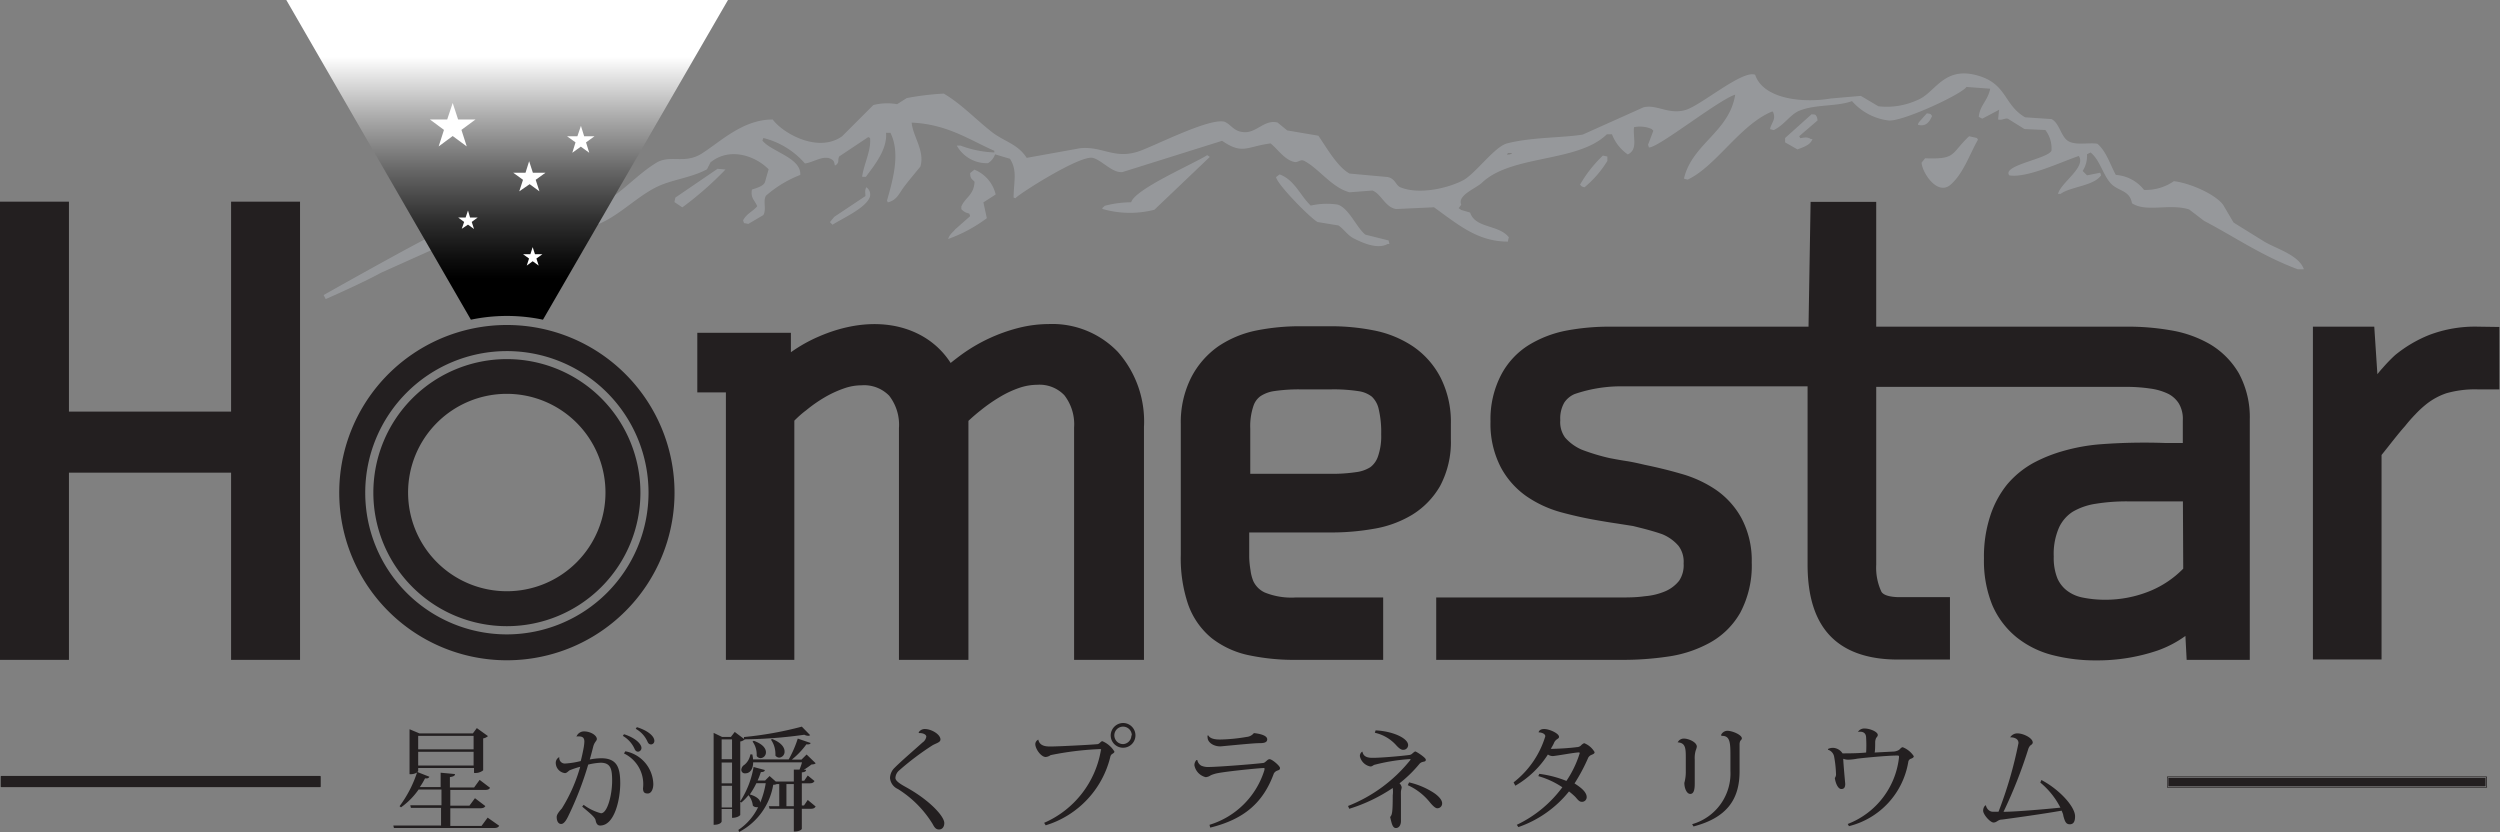 <svg xmlns="http://www.w3.org/2000/svg" xmlns:xlink="http://www.w3.org/1999/xlink" width="240.39" height="80" viewBox="0 0 240.39 80"><rect x="0" y="0" width="240.39" height="80" fill="#808080" stroke="none"/><defs><style>.a12107fe-9b1c-4416-b6ca-f4c8c8ae7bd5{fill:#96989b;fill-rule:evenodd;}.f6bfac9d-9298-49d5-bbbf-14c32518a229{fill:#231f20;}.adae788e-fc77-4281-83fc-80dcbbc926a5{fill:url(#a02af630-6466-47a3-9259-f6e876aa7b66);}.e22431f9-a715-406a-b2cb-653449ae7373{fill:#fff;}</style><linearGradient id="a02af630-6466-47a3-9259-f6e876aa7b66" x1="79.67" y1="-9231.65" x2="79.67" y2="-9194.9" gradientTransform="translate(128.42 -9194.9) rotate(180)" gradientUnits="userSpaceOnUse"><stop offset="0.27"/><stop offset="0.32" stop-color="#0d0d0d"/><stop offset="0.42" stop-color="#2e2e2e"/><stop offset="0.55" stop-color="#656565"/><stop offset="0.7" stop-color="#afafaf"/><stop offset="0.85" stop-color="#fff"/></linearGradient></defs><g id="a8b8a35e-8af5-4f69-a450-10cb4fceba6b" data-name="レイヤー 2"><g id="a3cba3a4-4775-4dad-8155-299e3eabf0be" data-name="レイヤー 1"><path class="a12107fe-9b1c-4416-b6ca-f4c8c8ae7bd5" d="M217.77,23.26l-3-1.86-1-1.7c-.73-1-3.12-2.08-4.74-2.28a4.71,4.71,0,0,1-2.87.84,3.76,3.76,0,0,0-2.71-1.44c-.55-1-.91-2.27-1.78-3-.82-.13-2.07.18-2.79-.25s-.83-1.71-1.61-2.12l-2.54-.17c-2.18-1.25-1.68-3.45-5.08-4.14C186.76,6.6,186,9,184.35,9.63a7.08,7.08,0,0,1-3.73.59l-1.69-1-2.88.25c-2.82.48-6.53,0-7.28-2.28-1.2-.5-5.19,2.93-6.68,3.38-1.64.49-2.79-.57-4.06-.25l-5.84,2.62c-1.93.32-4.93.24-7.28.85-1.2.31-3.06,2.94-4.23,3.55-1.46.76-4.19,1.4-6,.68-.49-.19-.49-.85-1.27-1l-3.64-.33c-1.17-.63-2.24-2.54-3-3.64l-3-.51-.93-.76c-1.26-.31-2,1-3.21.93-1-.06-1.2-.69-1.87-1-1.47-.42-6.91,2.42-8.37,2.88-2.29.71-3.39-.54-5.51-.34l-5.16.93c-.84-1.32-2.07-1.53-3.3-2.45C93.84,11.5,92.45,10,90.75,9a26.67,26.67,0,0,0-3.56.43l-.93.59a5.36,5.36,0,0,0-2.28.08l-3,3c-2.31,1.65-5.69-.27-6.68-1.61-2.89,0-5,2.13-6.86,3.3-1.63,1-3,.07-4.31.85-2.07,1.25-3.63,3.29-6,4.32-2.16.93-5.38.3-7.62,0l-2.7-.51-4.41,2.79c-2.2,1-11.28,6.13-11.28,6.13l.2.39s3.58-1.57,5.33-2.54l6.69-3c3-1.13,7.06-.73,10.32-1.44H56.9c2.31-.68,4.14-2.77,6.26-3.81,1.43-.7,3.3-.87,4.82-1.69l.34-.67c1.86-1.5,4.32-.62,5.59.67-.12.4-.23.79-.34,1.19s-.72.58-1.27.76c-.14.86.28,1,.51,1.61-.46.52-1,.69-1.36,1.35l.09.26.42.08,1.44-.85c.33-.58-.06-1.31.25-1.86a11.11,11.11,0,0,1,3.3-2c.11-1.65-2.77-2.22-3.64-3.3l.09-.25a7.74,7.74,0,0,1,4,2.45c.85-.11,1.77-.84,2.53-.42.27.16.27.25.34.59h.09c.42-.36.13-.42.34-.85l2.79-1.86.17.09c.13,1.19-.61,2.54-.76,3.72L83,17h.26c.79-1.08,2.07-2.6,1.94-4.23h.42c1,2,.2,4.63-.33,6.52l.08.17c.86-.21,1.07-.83,1.52-1.44s1.08-1.35,1.61-2c.45-1.51-.71-2.87-.84-4.23,3.44.15,5.59,1.68,7.95,2.71v.16A10.36,10.36,0,0,1,92.36,14H92a3.3,3.3,0,0,0,3,1.69,1.57,1.57,0,0,0,.68-.85l1.44.43c.7,1.15.38,2,.34,3.72l.17.08c.3-.4,6.22-4.17,7.44-3.89.86.2,1.92,1.51,2.88,1.36l9.56-3c2,1.36,2.35.55,4.66.25.68.53,1.33,1.57,2.28,1.78.39.09.59-.32,1-.08,1.42.77,2.63,2.56,4.32,3l2.2-.17c.83.31,1.24,1.63,2.28,1.78l3.64-.17,1.27.93c1.52,1.08,3.31,2.39,5.84,2.37,0-.14.06-.28.08-.42-1-1.24-3.21-.83-3.72-2.37l-.85-.25-.25-.17.25-.34c-.41-.92,1.46-1.58,2-2.12,2.86-2.71,9.21-1.91,12-4.65H155a4.15,4.15,0,0,0,1.52,1.94c1-.48.48-1.6.6-2.62a2.84,2.84,0,0,1,1.69.17l.17.17-.51,1.35a2.58,2.58,0,0,1,.08.26c.9.05,6.65-4.55,8.3-5.08-.56,3.57-4.09,4.7-4.91,8v.09l.34.08C165,16,167.31,12,170.38,10.73h.09c.33.7-.08,1-.26,1.61v.08l.34.09c1-.47,1.6-1.51,2.46-1.86,1.54-.64,3.65-.39,5.07-.93a5.57,5.57,0,0,0,3.47,1.86c1.18.21,7-2.46,7.54-3.22l2.28.17c-.23,1.16-1,1.6-1.1,2.71l.34.17,1.61-.85-.09.93c.38.1.62-.14.93-.08l1.61,1,2,.09a2.89,2.89,0,0,1,.59,2c-.4.79-4.77,1.39-4.06,2.36,1.69.3,5.05-1.32,6.69-1.86.73,1.07-1.72,2.55-2,3.64h.25c1-.71,3.19-.76,3.89-1.78l-.08-.25-1.27.25-.42-.42a2.71,2.71,0,0,0,.42-1.61l.34-.17c.88.71,1.14,2,1.86,2.88s1.9.68,2.12,2c1.36.91,3.62,0,5.5.6l1.44,1.1c3,1.57,5.54,3.36,9,4.65h.59C221.07,24.54,218.92,23.93,217.77,23.26Zm-72.86-8.38.08-.17h.43C145.24,14.85,145.25,14.84,144.91,14.88Zm40.87-3.73c-.19-.23-.09-.19-.5-.25-.26.28-.51.57-.76.85l-.09.17V12C185.19,12.21,185.54,11.71,185.78,11.15Zm-11.08.09c-.18-.27-.09-.21-.51-.25l-2.54,2.28v.42l1.19.68c.54-.22,1.24-.41,1.44-1h-.17c-.28-.22-.62-.15-1-.08L173,13.1l1.77-1.52C174.76,11.47,174.73,11.35,174.7,11.24Zm14.64,1.86c-1.81,1.72-1.2,2.23-4.23,2.12l-.34.42c.07,1,1.54,3.21,2.79,2.12s1.86-3,2.63-4.32l-.09-.17Zm-80.57,6.35a9.94,9.94,0,0,0-2.54.34L106,20v.09a9.5,9.5,0,0,0,5,.08l5.33-5.08-.25-.17C114.7,15.79,109.12,18.19,108.77,19.45Zm43.16-1.69c.18.18.12.16.43.25a10.33,10.33,0,0,0,2.2-2.54v-.42l-.43-.09A12.11,12.11,0,0,0,151.93,17.76ZM64.94,19l-.09.43.76.51a32.28,32.28,0,0,0,4.15-3.64L69,16.23Zm28.77-2.7-.42.34c0,.56.16.54.42.84-.07,1.29-.87,1.46-1.27,2.37v.26a1.27,1.27,0,0,0,.76.42l.09.25-1.44,1.27c-.26.33-.54.47-.68.93a14.29,14.29,0,0,0,3.72-2l-.33-1.52,1.18-.76A3.41,3.41,0,0,0,93.71,16.32Zm37.57,6.26c-.87-.72-1.52-2.46-2.62-2.88a6.82,6.82,0,0,0-2.62.09c-1-.93-1.55-2.48-3-3l-.34.26c.13.74,3.36,4,4,4.32l2,.33c.55.36.85.94,1.52,1.27s2.19,1.08,3.21.51h.17l-.08-.34ZM83.3,18c-.14.32-.11.36-.08.85l-3,2-.42.51.25.25C81,21,83.27,20,83.64,18.94A.85.85,0,0,0,83.3,18Z"/><path class="f6bfac9d-9298-49d5-bbbf-14c32518a229" d="M46.89,78.62,48,79.4c-.08.15-.21.22-.52.22H37.88l-.06-.24h4.59v-1.7h-2.9l-.06-.25h3V75.92h-2.2a7,7,0,0,1-1.69,1.71l-.14-.11a11.23,11.23,0,0,0,1.68-3.24,1.2,1.2,0,0,1-.72.16V70.12l.95.4h5.14l.38-.51,1.07.77a.85.85,0,0,1-.46.22v3.07a1.19,1.19,0,0,1-.88.25v-.47H40.21v.28s0,.06-.09.1l1.17.46c-.06.12-.17.19-.42.15a6.9,6.9,0,0,1-.5.84h2V74.3l1.38.13c0,.16-.13.24-.49.29v1h2.33l.53-.73,1,.76c-.08.16-.23.21-.53.21H43.3v1.51h1.84l.53-.72,1,.76c-.09.15-.22.21-.51.21H43.3v1.7h3Zm-1.35-7.86H40.21v1.29h5.33Zm-5.33,2.85h5.33V72.29H40.21Zm15.24-2.83a.77.77,0,0,1,.71-.45c.63,0,1.23.38,1.23.73,0,.19-.23.27-.35.74s-.21.82-.33,1.23a6.24,6.24,0,0,1,1.09-.12c1.52,0,1.84.88,1.84,2.41s-.54,4.06-1.93,4.06c-.26,0-.38-.19-.44-.51s-.68-.78-1.29-1.31l.14-.17a4.89,4.89,0,0,0,1.67.81c.63,0,1.07-1.82,1.07-3.1,0-1.12-.11-1.75-1.1-1.76a6.34,6.34,0,0,0-1.2.18,31.91,31.91,0,0,1-1.94,5c-.2.41-.42.71-.66.71s-.43-.22-.43-.68c0-.26.3-.59.5-.82a15.46,15.46,0,0,0,1.76-4,9.15,9.15,0,0,0-1,.33c-.13.07-.29.28-.46.28a1,1,0,0,1-.89-1,.61.61,0,0,1,.34-.54l0,0a.54.54,0,0,0,.54.62,8,8,0,0,0,1.52-.24c.09-.33.2-.84.26-1.16a4.46,4.46,0,0,0,.09-.7c0-.34-.13-.51-.53-.51l-.27,0ZM60,70.6c1.2.38,1.68,1,1.68,1.31a.36.36,0,0,1-.31.37c-.19,0-.29-.11-.37-.31a2.73,2.73,0,0,0-1.11-1.21Zm.13,1.64a3.3,3.3,0,0,1,2.69,3.15c0,.55-.23.91-.53.91s-.46-.1-.46-.51A3.27,3.27,0,0,0,60,72.45Zm1.11-2.32c1.2.38,1.68.94,1.68,1.31a.33.33,0,0,1-.3.35c-.2,0-.29-.1-.37-.29a2.63,2.63,0,0,0-1.12-1.21Zm16.43,7,.76.63c-.09.15-.21.22-.49.22H77.1V79.7s-.1.26-.77.26V77.77H74l-.07-.25h1V75.39h-.23a.84.84,0,0,1-.35.07A6.29,6.29,0,0,1,71.07,80L71,79.8a5.53,5.53,0,0,0,1.9-2.19.41.41,0,0,1-.19,0,.42.42,0,0,1-.32-.15,1.92,1.92,0,0,0-.42-1,4.66,4.66,0,0,1-.69.71l-.1-.07v1.27s-.21.27-.79.27v-.85h-1V79s-.07.31-.77.31V70.47l.81.39h.85l.37-.48.89.67,0-.18a34.06,34.06,0,0,0,5.56-1l.8.82a.29.29,0,0,1-.19.06.86.86,0,0,1-.37-.1,44.3,44.3,0,0,1-5.72.44l0,0a.86.86,0,0,1-.44.21v5.75a8.69,8.69,0,0,0,1.28-3.3l1.08.29c0,.13-.12.2-.38.2a7.14,7.14,0,0,1-.31.81h.72l.43-.43.6.53v0h1.73V74l.55,0a6.37,6.37,0,0,0,.24-.7h-4.7c0,.64-.29,1.06-.75,1.06a.34.34,0,0,1-.39-.35.61.61,0,0,1,.3-.47,1.6,1.6,0,0,0,.57-1h.19a3.09,3.09,0,0,1,.07.48h3.43a10.53,10.53,0,0,0,.87-2l1.23.42c0,.11-.16.16-.4.13a7.67,7.67,0,0,1-1.4,1.47h.93l.49-.49.87.84c-.08.09-.2.11-.4.12a7.9,7.9,0,0,1-.74.51l.22,0c0,.14-.1.22-.41.25v.8h.23l.34-.5.65.53c-.09.15-.2.22-.47.22H77.1v2.13h.21ZM70.39,71.1h-1V73h1Zm0,4.22v-2h-1v2Zm-1,2.32h1V75.56h-1Zm3.34-2.33a8.05,8.05,0,0,1-.63,1.08c.69.2,1,.52,1,.79a8.36,8.36,0,0,0,.53-1.87Zm-.25-4.08c.88.32,1.17.75,1.17,1.1a.55.55,0,0,1-.51.57.47.47,0,0,1-.38-.21,1,1,0,0,0,0-.17,2.09,2.09,0,0,0-.4-1.22Zm1.77-.17c.89.35,1.19.82,1.19,1.19a.56.56,0,0,1-.5.6.47.47,0,0,1-.38-.2,2,2,0,0,0,0-.23,2.37,2.37,0,0,0-.43-1.3Zm1.37,6.46h.71V75.39h-.71Zm12.71-7.09a.68.68,0,0,1,.6-.33c.64,0,1.5.52,1.5,1,0,.28-.35.34-.74.55a26.18,26.18,0,0,0-3.25,2.45,1,1,0,0,0-.34.7c0,.27.38.54,1,.88,2.31,1.27,3.7,2.82,3.7,3.46,0,.36-.19.62-.51.62s-.46-.24-.63-.56a10.33,10.33,0,0,0-3.32-3.33,1.28,1.28,0,0,1-.76-1.06,1.42,1.42,0,0,1,.46-1c.6-.61,2-1.81,2.66-2.41a.85.85,0,0,0,.37-.56c0-.26-.43-.37-.7-.35Zm17.55,1.71c0-.09,0-.11-.14-.11a29.48,29.48,0,0,0-4.72.58.94.94,0,0,1-.47.18c-.44,0-1-.77-1-1.25a.49.49,0,0,1,.29-.42h0c.13.66.82.66,1.19.66.64,0,3.67-.15,4.45-.22.26,0,.35-.29.52-.29a2.48,2.48,0,0,1,1.16,1c0,.12-.16.19-.25.25a.46.46,0,0,0-.15.27,9.14,9.14,0,0,1-6.21,6.57l-.15-.24a9.29,9.29,0,0,0,5.46-7ZM108,69.52a1.19,1.19,0,1,1-1.2,1.19A1.21,1.21,0,0,1,108,69.52Zm.83,1.19a.84.84,0,1,0-.83.84A.84.84,0,0,0,108.79,70.71Zm7.47,8.6a7.94,7.94,0,0,0,5.28-5.26.51.51,0,0,0,0-.2s0,0-.08,0c-.31,0-3.33.29-4.39.49a3,3,0,0,0-.69.21,1,1,0,0,1-.48.18,1.45,1.45,0,0,1-1.09-1.14.7.7,0,0,1,.2-.51h.08a.79.79,0,0,0,.37.54,1.62,1.62,0,0,0,.76.13c.67,0,3.85-.23,5.16-.38.26,0,.42-.37.66-.37s1,.65,1,.85-.15.2-.26.25a.63.63,0,0,0-.33.27c-1,2.74-2.78,4.39-6.12,5.21Zm-.11-8.59c.15.28.55.39,1.13.39a16.7,16.7,0,0,0,2.55-.25,1,1,0,0,0,.7-.37c.66.07,1.28.25,1.28.6s-.41.37-.81.37c-.59,0-3.58.31-3.7.31-.7,0-1.22-.42-1.22-.84a.46.46,0,0,1,0-.21Zm13.43,6.78a14.45,14.45,0,0,0,6-4.43.13.13,0,0,0,0-.08s0,0-.05,0a18.05,18.05,0,0,0-3.44.56c-.13.06-.18.15-.37.15a1.27,1.27,0,0,1-1-1c0-.25.17-.42.25-.42.09.59.72.59,1,.59.74,0,2.66-.16,3.47-.27a.51.51,0,0,0,.33-.15c.11-.09.21-.19.29-.19s1,.59,1,.78-.11.17-.28.22a.59.59,0,0,0-.34.2,12.13,12.13,0,0,1-1.91,1.86.74.74,0,0,1,.21.37c0,.12-.06.27-.07.41s0,.47,0,.84,0,.94,0,1.13,0,.59,0,.89-.14.66-.49.66-.42-.56-.55-1.06c.18-.2.25-.38.25-2.09a2.66,2.66,0,0,0,0-.7,15.91,15.91,0,0,1-4.18,2Zm2.65-7.27c1.68.08,3.13.76,3.13,1.42a.46.46,0,0,1-.48.45c-.15,0-.32-.07-.63-.4a3.89,3.89,0,0,0-2.09-1.24Zm3.22,5a7.45,7.45,0,0,1,2.37,1c.48.32.81.7.81,1a.46.46,0,0,1-.47.49c-.19,0-.47-.28-.73-.6a5.77,5.77,0,0,0-2.1-1.62Zm10.05,0a8.86,8.86,0,0,0,3.05-4.43c0-.28-.43-.38-.65-.38.07-.22.24-.32.55-.32.49,0,1.42.42,1.42.75,0,.13-.12.18-.22.25a.82.82,0,0,0-.28.38,5.54,5.54,0,0,1-.29.52,1.62,1.62,0,0,0,.31,0c.36,0,1.57-.07,2.2-.16a.56.56,0,0,0,.4-.17.82.82,0,0,1,.3-.21,2,2,0,0,1,1,.86c0,.14-.11.18-.26.25a.64.64,0,0,0-.35.28,17.23,17.23,0,0,1-1.32,2.48c.43.28,1.17.76,1.17,1.32a.45.45,0,0,1-.48.45c-.26,0-.44-.29-.63-.49a7.46,7.46,0,0,0-.59-.51A10.76,10.76,0,0,1,146,79.53l-.15-.22a11.68,11.68,0,0,0,4.38-3.61,8.09,8.09,0,0,0-2.31-1.07l.09-.22a10.52,10.52,0,0,1,2.61.68,10,10,0,0,0,1.28-2.67s0-.07-.08-.07c-.4,0-2.25.35-2.52.35a.81.81,0,0,1-.46-.15,9.15,9.15,0,0,1-3.13,3Zm15.81-3.9a.65.65,0,0,1,.59-.31c.39,0,1.22.32,1.22.78a1.74,1.74,0,0,1-.11.37,2.58,2.58,0,0,0-.09.86c0,.45,0,1.72,0,2.31s-.09,1-.43,1-.57-.54-.57-1.06a4,4,0,0,0,.14-1c0-.44,0-1,0-1.31,0-1,0-1.54-.79-1.59Zm4.15-.68a.68.68,0,0,1,.59-.38c.49,0,1.4.39,1.4.73,0,.11-.11.17-.16.26a.82.82,0,0,0-.06.28c0,.24,0,.52,0,1.11v1.53c0,2.73-1.27,4.46-4.43,5.29l-.13-.22a5.08,5.08,0,0,0,3.68-5.15V72.57c0-1.25-.07-1.85-.87-1.81Zm13.14-.25a.71.71,0,0,1,.65-.35c.51,0,1.27.31,1.27.62,0,.13-.1.2-.16.3a1,1,0,0,0-.09.39c0,.28,0,.8-.05,1l1.75-.09a1.13,1.13,0,0,0,.6-.17c.13-.12.23-.25.35-.25a2.25,2.25,0,0,1,1.06.86c0,.13-.12.19-.28.25a.37.37,0,0,0-.24.26,7.65,7.65,0,0,1-5.71,6.22l-.12-.21a7.76,7.76,0,0,0,4.93-6.4s0,0,0-.07,0-.11-.17-.11c-.94,0-3.12.21-3.84.3a5.54,5.54,0,0,1-.86.1,1.34,1.34,0,0,1-.49-.09c0,.38.19,2.37.19,2.42,0,.31-.1.49-.38.49s-.54-.48-.62-1.06a.61.61,0,0,0,.11-.44,10.34,10.34,0,0,0-.17-1.57.86.86,0,0,0-.6-.71v-.07a1.09,1.09,0,0,1,.52-.11,1.15,1.15,0,0,1,.88.53,1.46,1.46,0,0,0,.27,0c.23,0,1.21,0,2-.08a11.69,11.69,0,0,0,0-1.4c0-.3-.11-.67-.76-.59ZM196.29,75c1.75.92,3.24,2.57,3.24,3.49,0,.46-.12.77-.51.77s-.48-.32-.62-.82c0-.14-.1-.33-.16-.49-1.71.3-4.4.68-5.76.86-.37,0-.47.28-.79.28s-1-.77-1-1.14c0-.17.08-.46.27-.52a.77.77,0,0,0,.4.56.57.57,0,0,0,.32.06l.49,0a39.52,39.52,0,0,0,1.92-6.6c0-.53-.65-.56-.8-.55v0a.81.81,0,0,1,.71-.38c.55,0,1.46.44,1.46.88,0,.13-.15.23-.24.29a.93.93,0,0,0-.2.37,45.09,45.09,0,0,1-2.37,6c1.06,0,3.8-.23,5.47-.4a7.59,7.59,0,0,0-1.93-2.41Zm12.14-.27h30.64v.95H208.43Zm30.71.95v-.95a.07.07,0,0,0-.07-.07H208.43a.07.07,0,0,0-.06.07v.95a.06.06,0,0,0,.06.06h30.64A.07.07,0,0,0,239.14,75.63Zm-30.64-.88H239v.81H208.5ZM.14,75.63H30.77v-.95H.14Zm30.7,0v-.95a.07.07,0,0,0-.07-.07H.14a.07.07,0,0,0-.07.07v.95a.07.07,0,0,0,.07.06H30.77A.07.07,0,0,0,30.84,75.63ZM.2,74.75H30.71v.81H.2Z"/><path class="adae788e-fc77-4281-83fc-80dcbbc926a5" d="M27.53,0,45.28,30.74a16.86,16.86,0,0,1,6.93,0L70,0Z"/><path class="f6bfac9d-9298-49d5-bbbf-14c32518a229" d="M22.22,19.39h6.63V63.45H22.22v-18H6.63v18H0V19.39H6.63V39.58H22.22ZM138.48,46.72a7.8,7.8,0,0,1-2.71,2.79,10.47,10.47,0,0,1-3.69,1.34,23.35,23.35,0,0,1-4.07.35h-7.89v.59c0,.61,0,1.16,0,1.69s.07,1,.13,1.39a4.06,4.06,0,0,0,.26,1,2.26,2.26,0,0,0,1.1,1.1,6.81,6.81,0,0,0,3,.48H133v6h-8.33a21.25,21.25,0,0,1-4.51-.43,8.71,8.71,0,0,1-3.64-1.65,7.36,7.36,0,0,1-2.28-3.27,13.78,13.78,0,0,1-.7-4.74V40.76a9.54,9.54,0,0,1,1-4.46,8.31,8.31,0,0,1,2.61-3,10.12,10.12,0,0,1,3.7-1.53,21.4,21.4,0,0,1,4.15-.4h3a21.12,21.12,0,0,1,4.1.4,10.35,10.35,0,0,1,3.74,1.52,8.13,8.13,0,0,1,2.67,3,9.42,9.42,0,0,1,1,4.46v1.49A9,9,0,0,1,138.48,46.72Zm-5.93-7.47a2.33,2.33,0,0,0-.64-1.11,2.68,2.68,0,0,0-1.23-.52,15.79,15.79,0,0,0-2.62-.18h-3.14a16.32,16.32,0,0,0-2.36.16,3.25,3.25,0,0,0-1.35.49,1.87,1.87,0,0,0-.68.93,6.07,6.07,0,0,0-.31,2.18v4.36H128a15.41,15.41,0,0,0,2.39-.16,3.34,3.34,0,0,0,1.38-.48,2.16,2.16,0,0,0,.72-1,5.92,5.92,0,0,0,.32-2.16A9.68,9.68,0,0,0,132.55,39.25Zm82.73-3.35a8.86,8.86,0,0,1,1.05,4.46V63.45h-6.07l-.12-2.3a10.53,10.53,0,0,1-2.7,1.41,18,18,0,0,1-5.84.94,16.54,16.54,0,0,1-4.16-.49,9.13,9.13,0,0,1-3.52-1.72,8.13,8.13,0,0,1-2.35-3.11,11.3,11.3,0,0,1-.8-4.47,12.54,12.54,0,0,1,.59-4.06A9.45,9.45,0,0,1,193,46.58a9,9,0,0,1,2.55-2.08,14.37,14.37,0,0,1,3-1.18,18.17,18.17,0,0,1,3.27-.59,56.21,56.21,0,0,1,6.47-.13l1.6,0V40.41a2.88,2.88,0,0,0-.38-1.61,2.6,2.6,0,0,0-1-.92,5.66,5.66,0,0,0-1.77-.52,15.41,15.41,0,0,0-2.23-.16H180.41V54.31a5.45,5.45,0,0,0,.5,2.59c.19.33.83.52,1.76.52h4.83l0,6h-5c-2.89,0-5.09-.77-6.54-2.3s-2.15-3.82-2.15-6.84V37.15H155.57a13.8,13.8,0,0,0-4.16.74,2.25,2.25,0,0,0-1,.83,3.06,3.06,0,0,0-.38,1.69,2.51,2.51,0,0,0,.46,1.66,4.48,4.48,0,0,0,1.61,1.17,19.53,19.53,0,0,0,2.68.81c.47.09,1,.19,1.59.28s1.21.23,1.8.37c1.12.23,2.29.51,3.42.84a11.52,11.52,0,0,1,3.35,1.52,7.94,7.94,0,0,1,2.5,2.74,8.66,8.66,0,0,1,1,4.26,9.67,9.67,0,0,1-1.1,4.85,7.56,7.56,0,0,1-3,2.93,11.77,11.77,0,0,1-4,1.3,29.5,29.5,0,0,1-4.35.31H138.1v-6h17.67c.75,0,1.56,0,2.39-.12a6.32,6.32,0,0,0,2-.49,3.44,3.44,0,0,0,1.3-1,2.68,2.68,0,0,0,.43-1.66,2.52,2.52,0,0,0-.49-1.69,4.1,4.1,0,0,0-1.56-1.12c-.42-.15-.86-.28-1.29-.4s-1-.26-1.52-.39l-1.59-.25c-.57-.08-1.15-.18-1.73-.28-1.19-.2-2.37-.46-3.52-.77a11,11,0,0,1-3.38-1.54,8,8,0,0,1-2.49-2.79,9.07,9.07,0,0,1-1-4.42,9.25,9.25,0,0,1,1-4.44A7.47,7.47,0,0,1,147,33.18a10.86,10.86,0,0,1,3.66-1.4,22.29,22.29,0,0,1,4.06-.37H173.9l.2-12h6.31v12h24.23a23.76,23.76,0,0,1,4.09.35,11.19,11.19,0,0,1,3.76,1.33A7.83,7.83,0,0,1,215.28,35.9ZM209.9,48.21h-5.31a18.68,18.68,0,0,0-3.07.23,6.19,6.19,0,0,0-2.22.77A3.6,3.6,0,0,0,198,50.7a6.29,6.29,0,0,0-.52,2.81,5.3,5.3,0,0,0,.35,2.1,3,3,0,0,0,.92,1.18,3.6,3.6,0,0,0,1.47.66,10.82,10.82,0,0,0,2.21.22,11.33,11.33,0,0,0,4.33-.85,9.55,9.55,0,0,0,3.17-2.14Zm28.37-16.8a12.4,12.4,0,0,0-4.69.8,12.52,12.52,0,0,0-3.28,1.94,15.15,15.15,0,0,0-1.19,1.23c-.18.19-.35.4-.51.6l-.3-4.57h-5.9v32H229V43.75c.81-1,1.56-2,2.26-2.78.33-.42.67-.8,1-1.14a9.76,9.76,0,0,1,.95-.89,6.45,6.45,0,0,1,2-1.12,10,10,0,0,1,3-.38h2.12v-6Zm-137.46-.25a12,12,0,0,0-2.83.36,16.19,16.19,0,0,0-5.57,2.61c-.34.25-.66.5-1,.77a7.78,7.78,0,0,0-2.31-2.33c-2.68-1.74-6.42-1.93-10.39-.2a14.52,14.52,0,0,0-2.66,1.5V32h-9v5.73h2.75V63.45h6.58v-23c.34-.34.72-.69,1.14-1a13.4,13.4,0,0,1,1.77-1.24,10.41,10.41,0,0,1,1.86-.86,5.05,5.05,0,0,1,1.68-.3,3.37,3.37,0,0,1,2.67,1,4.56,4.56,0,0,1,.94,3.12V63.45h6.68V41.05l0-.58c.35-.33.74-.67,1.16-1a15.75,15.75,0,0,1,1.83-1.28A9.77,9.77,0,0,1,98,37.3a5.37,5.37,0,0,1,1.72-.3,3.3,3.3,0,0,1,2.62,1,4.56,4.56,0,0,1,.94,3.12V63.45H110V41.05a10.09,10.09,0,0,0-2.51-7.21A8.74,8.74,0,0,0,100.81,31.16ZM61.58,47.37A12.84,12.84,0,1,1,48.74,34.53,12.85,12.85,0,0,1,61.58,47.37Zm-3.36,0a9.49,9.49,0,1,0-9.48,9.48A9.48,9.48,0,0,0,58.22,47.37Zm6.64,0A16.12,16.12,0,1,1,48.74,31.25,16.12,16.12,0,0,1,64.86,47.37Zm-2.5,0A13.62,13.62,0,1,0,48.74,61,13.64,13.64,0,0,0,62.36,47.37Z"/><path class="e22431f9-a715-406a-b2cb-653449ae7373" d="M43.53,9.9l.52,1.59h1.67l-1.35,1,.51,1.59-1.35-1-1.35,1,.51-1.59-1.35-1H43Zm7,6.71H49.35l.94.68-.36,1.11,1-.69.94.69-.36-1.11.94-.68H51.24l-.36-1.11Zm-5.76,4.31h-.71l.57.42L44.4,22,45,21.6l.58.42-.22-.68.57-.42H45.2L45,20.24ZM51,24.44h-.71l.58.42-.22.68.57-.42.58.42-.22-.68.58-.42h-.72l-.22-.68ZM55.52,13.1h-1l.82.59-.31,1,.82-.59.81.59-.31-1,.82-.59h-1l-.31-1Z"/></g></g></svg>